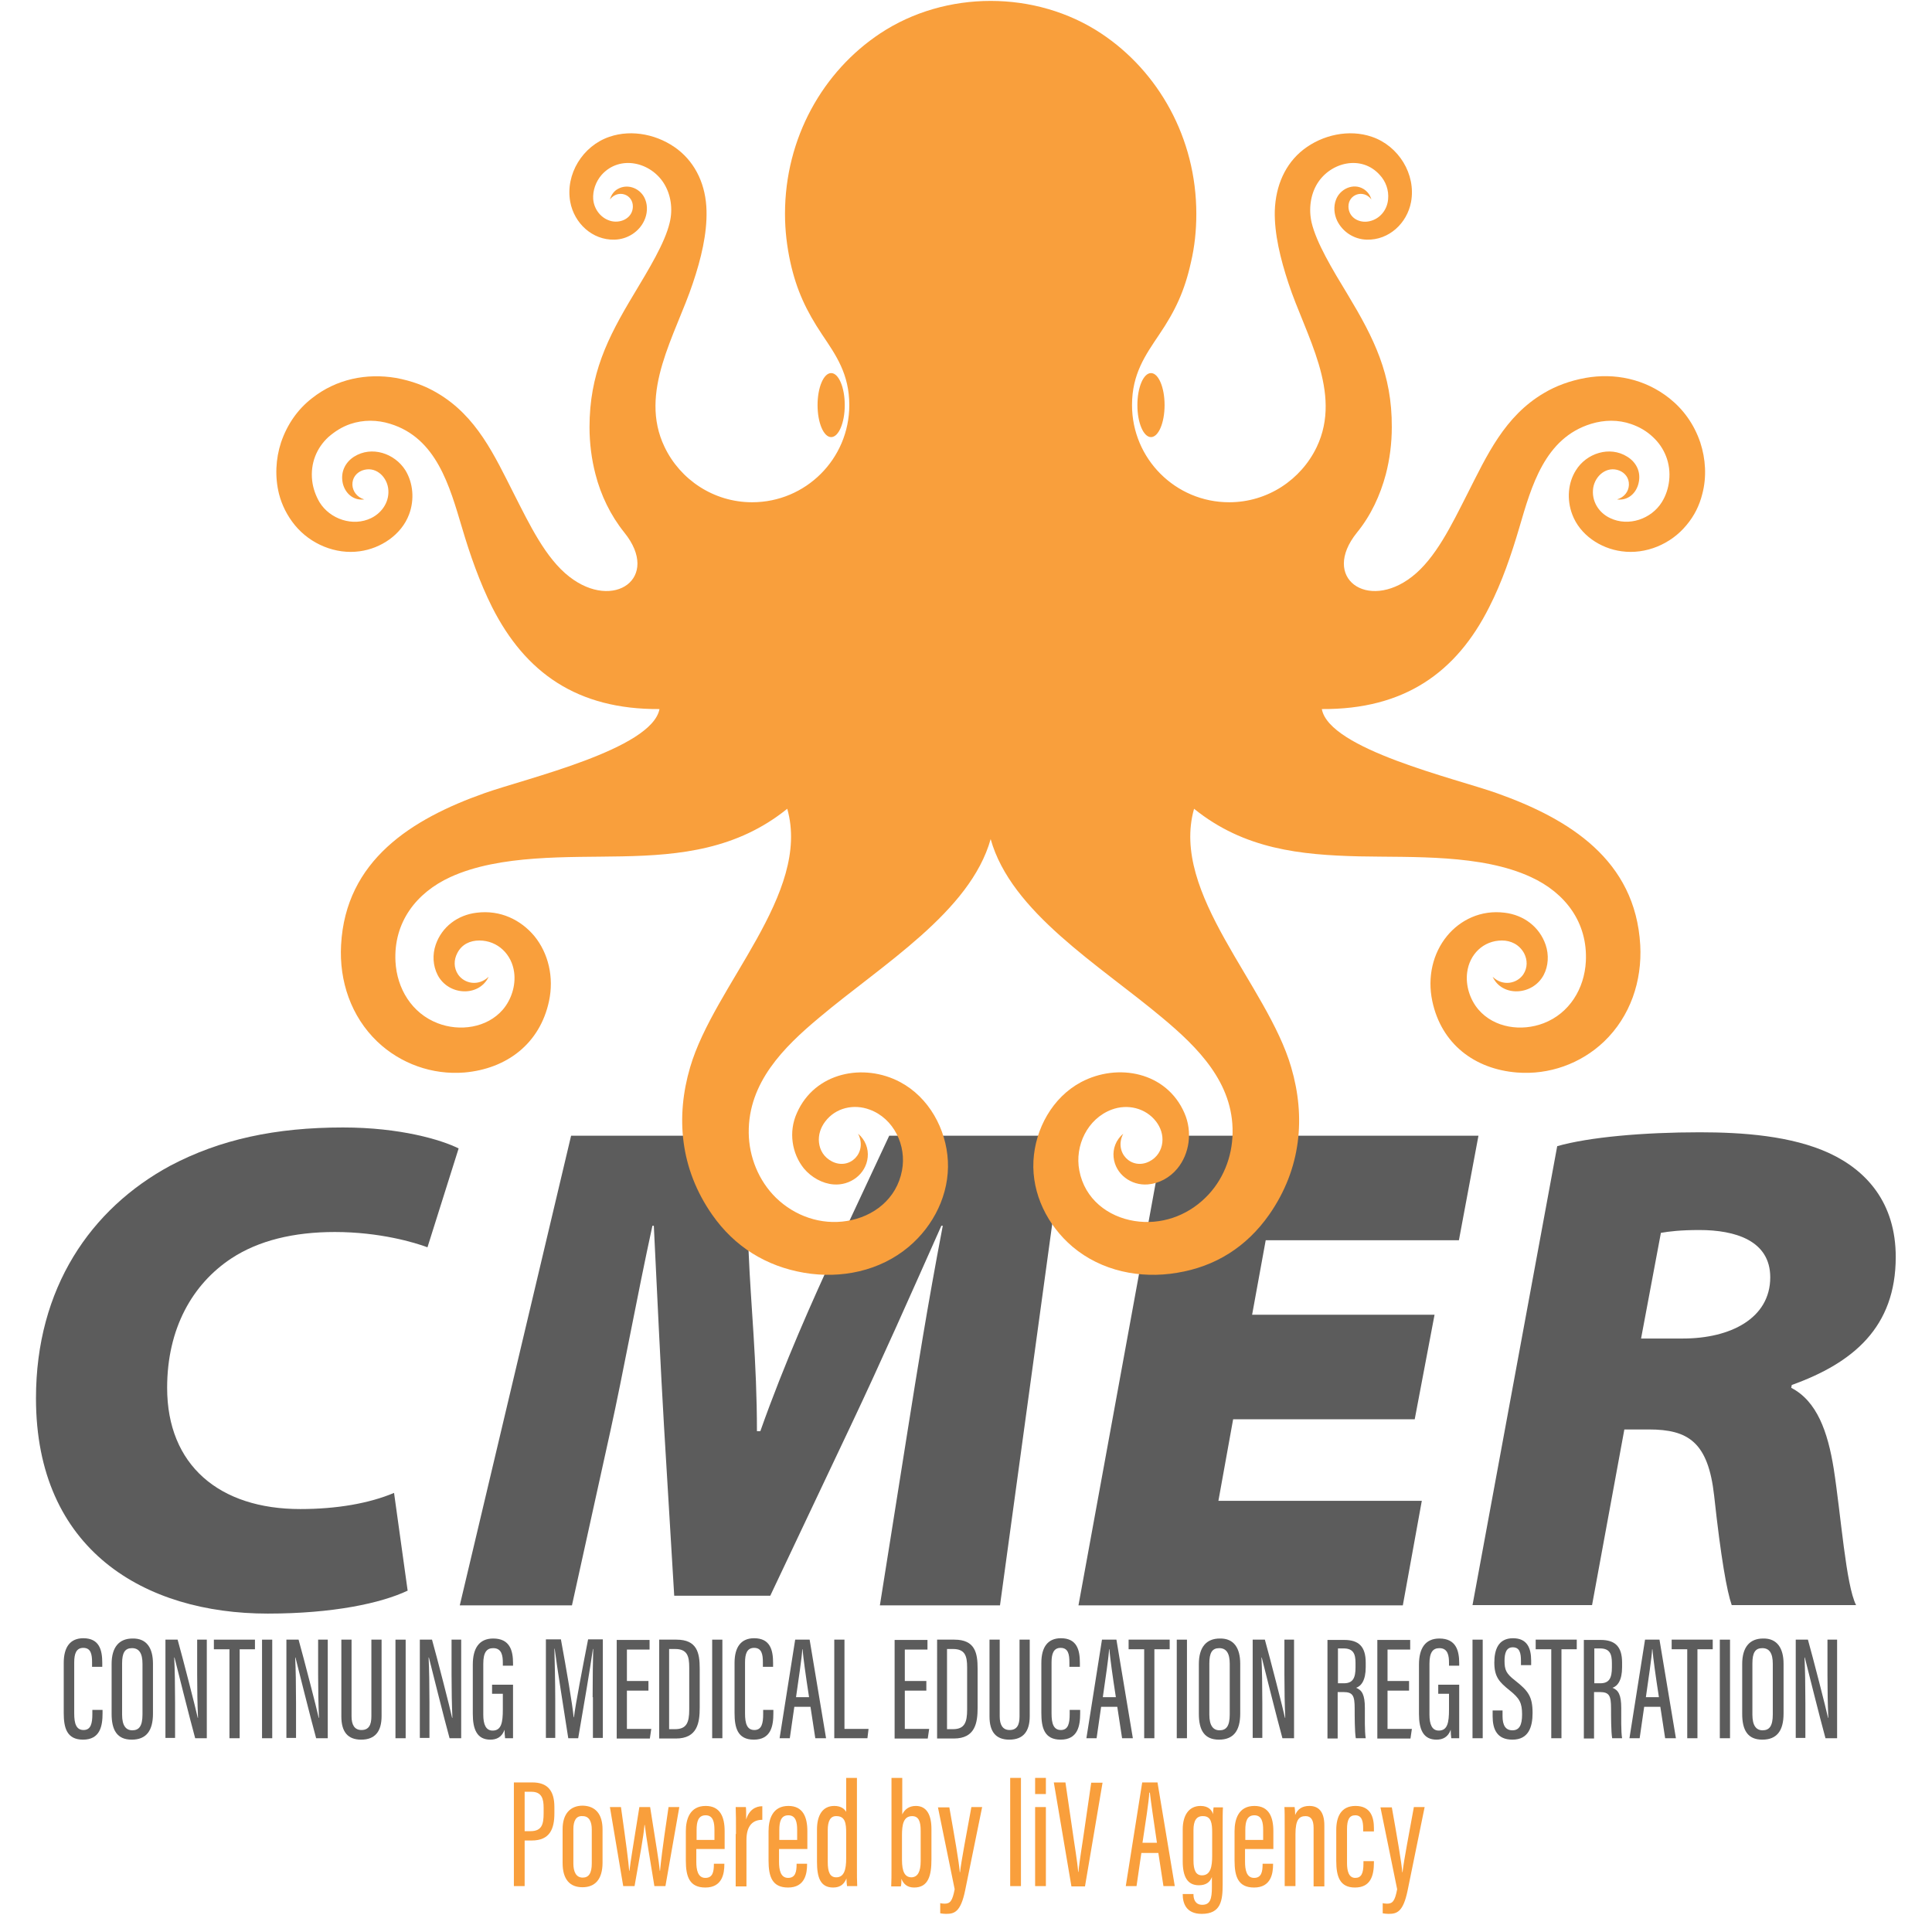 <?xml version="1.0" encoding="utf-8"?>
<!-- Generator: Adobe Illustrator 23.0.3, SVG Export Plug-In . SVG Version: 6.00 Build 0)  -->
<svg version="1.1" id="Layer_1" xmlns="http://www.w3.org/2000/svg" xmlns:xlink="http://www.w3.org/1999/xlink" x="0px" y="0px"
	 viewBox="0 0 682 682" style="enable-background:new 0 0 682 682;" xml:space="preserve">
<style type="text/css">
	.st0{fill:#5C5C5C;}
	.st1{fill-rule:evenodd;clip-rule:evenodd;fill:#F99F3C;}
	.st2{fill:#F99F3C;}
</style>
<g>
	<path class="st0" d="M143.9,561.5c-9.3,4.4-26.2,8.1-49.4,8.1c-43.4,0-81.8-22.4-81.8-76c0-38.9,19.3-66.9,47.4-82.1
		c17.6-9.3,37.2-13.5,61-13.5c20.3,0,34.8,4.4,40.8,7.4l-11,34.9c-4.5-1.7-16.9-5.4-32.7-5.4c-14.5,0-26.9,3-36.5,9.3
		c-13.8,9.1-22.7,24.8-22.7,45.7c0,27.3,18.4,42.8,47,42.8c12.9,0,24.3-2,33.1-5.7L143.9,561.5z"/>
	<path class="st0" d="M310.6,566.7l9.8-61.7c3.3-20.7,6.9-43.5,12.4-72.3h-0.5c-10.5,23.6-21.7,48.9-32,70.6l-28.4,60h-33.9
		l-3.6-59.8c-1.2-20.4-2.4-46.2-3.6-70.8h-0.5c-5.5,25.3-10.3,51.9-14.8,72.3l-13.6,61.7h-39.6l39.3-165.8h60.8l1.9,41.8
		c0.7,17.5,2.9,38.1,2.9,62.5h1.2c8.6-24.3,18.6-46.5,26.2-63l19.3-41.3h61.8L353,566.7H310.6z"/>
	<path class="st0" d="M499.4,501h-64.1l-5.2,28.8h71.8l-6.7,36.9H380.7L411,400.9h110.9l-6.9,36.9h-68.2l-4.8,26.3h64.4L499.4,501z"
		/>
	<path class="st0" d="M549.7,404.6c11.2-3.2,30.5-4.9,50.3-4.9c15,0,32.4,1.2,45.8,7.4c13.1,6.1,23.4,17.5,23.4,36.6
		c0,24.8-15,37.4-36.7,45.2l-0.2,1c9.1,4.7,12.9,15.5,15,28.5c2.6,16.7,4.3,41.1,7.9,48.2h-43.9c-1.7-4.9-3.8-16.5-6.2-38.6
		c-2.1-18.9-9.1-23.4-23.1-23.4h-8.6l-11.4,62h-42.2L549.7,404.6z M579.3,472.5h14.8c16.7,0,30.8-7.1,30.8-21.6
		c0-13-12.4-16.7-25-16.7c-6.7,0-10.7,0.5-13.6,1L579.3,472.5z"/>
</g>
<g>
	<path class="st0" d="M36.2,603.6v1.2c0,4.4-0.8,9.3-6.9,9.3c-5.8,0-6.8-4.3-6.8-9.4V587c0-5.6,2.3-8.7,6.9-8.7
		c5.7,0,6.7,4.2,6.7,8.7v1.4h-3.6v-1.6c0-2.8-0.4-5.1-3.1-5.1c-2.5,0-3.2,2.1-3.2,5.1v18.1c0,3.5,0.7,5.8,3.3,5.8
		c2.6,0,3.1-2.4,3.1-5.6v-1.5H36.2z"/>
	<path class="st0" d="M54,587.3v17.6c0,6.1-2.4,9.2-7.5,9.2c-5.2,0-7.1-3.4-7.1-9.1v-17.6c0-5.9,2.6-9,7.4-9
		C51.8,578.3,54,581.8,54,587.3z M43.1,587.2v18.1c0,3.9,1.4,5.5,3.6,5.5c2.4,0,3.6-1.5,3.6-5.6v-17.9c0-3.7-1.2-5.5-3.7-5.5
		S43.1,583.4,43.1,587.2z"/>
	<path class="st0" d="M58.4,613.6v-34.8h4.3c1.8,6.4,6.5,24.7,7.1,27.6h0.1c-0.2-4.7-0.3-9.6-0.3-15.3v-12.3h3.4v34.8h-4.1
		c-1.8-6.5-6.6-25.7-7.3-28.5h-0.1c0.2,4.2,0.3,9.8,0.3,16v12.4H58.4z"/>
	<path class="st0" d="M81,582.2h-5.5v-3.4H90v3.4h-5.4v31.4H81V582.2z"/>
	<path class="st0" d="M96.1,578.8v34.8h-3.6v-34.8H96.1z"/>
	<path class="st0" d="M101.1,613.6v-34.8h4.3c1.8,6.4,6.5,24.7,7.1,27.6h0.1c-0.2-4.7-0.3-9.6-0.3-15.3v-12.3h3.4v34.8h-4.1
		c-1.8-6.5-6.6-25.7-7.3-28.5h-0.1c0.2,4.2,0.3,9.8,0.3,16v12.4H101.1z"/>
	<path class="st0" d="M124.1,578.8v27.1c0,2.9,1,4.8,3.5,4.8c2.6,0,3.5-1.8,3.5-4.8v-27.1h3.6v27c0,5.4-2.3,8.3-7.2,8.3
		c-4.7,0-7-2.7-7-8.2v-27.1H124.1z"/>
	<path class="st0" d="M143.2,578.8v34.8h-3.6v-34.8H143.2z"/>
	<path class="st0" d="M148.2,613.6v-34.8h4.3c1.8,6.4,6.5,24.7,7.1,27.6h0.1c-0.2-4.7-0.3-9.6-0.3-15.3v-12.3h3.4v34.8h-4.1
		c-1.8-6.5-6.6-25.7-7.3-28.5h-0.1c0.2,4.2,0.3,9.8,0.3,16v12.4H148.2z"/>
	<path class="st0" d="M181.2,613.6h-2.9c-0.1-0.6-0.2-2.2-0.2-3c-0.9,2.6-2.8,3.5-5,3.5c-4.7,0-6.2-3.6-6.2-9.1v-17.4
		c0-5.7,2.2-9.2,7.2-9.2c5.9,0,7,4.3,7,8.7v0.9h-3.6v-1c0-2.4-0.3-5.2-3.4-5.2c-2.3,0-3.5,1.5-3.5,5.5v18c0,3.4,0.9,5.6,3.3,5.6
		c3.1,0,3.6-2.9,3.6-7.4v-5.6h-3.8v-3.2h7.4V613.6z"/>
	<path class="st0" d="M209.2,599.1c0-6.4,0.1-13.3,0.2-17h-0.1c-0.8,5.8-3.4,21.2-5.2,31.5h-3.5c-1.4-9-4-25.3-4.8-31.6h-0.1
		c0.1,4,0.3,11.9,0.3,17.9v13.6h-3.3v-34.8h5.3c1.9,10.3,4.1,23.1,4.5,27.5h0.1c0.5-4.3,3.1-17.8,5-27.5h5.2v34.8h-3.5V599.1z"/>
	<path class="st0" d="M228.9,596.8h-7.6v13.5h8.6l-0.5,3.4h-11.7v-34.8h11.6v3.4h-8v11.1h7.6V596.8z"/>
	<path class="st0" d="M232.7,578.8h6.1c7.3,0,8.2,4.7,8.2,10.2v13.8c0,5.3-0.8,10.9-8.4,10.9h-5.9V578.8z M236.3,610.4h2
		c4.1,0,5-2.4,5-6.9v-14.9c0-4-0.7-6.5-5-6.5h-2.1V610.4z"/>
	<path class="st0" d="M255,578.8v34.8h-3.6v-34.8H255z"/>
	<path class="st0" d="M273,603.6v1.2c0,4.4-0.8,9.3-6.9,9.3c-5.8,0-6.8-4.3-6.8-9.4V587c0-5.6,2.3-8.7,6.9-8.7
		c5.7,0,6.7,4.2,6.7,8.7v1.4h-3.6v-1.6c0-2.8-0.4-5.1-3.1-5.1c-2.5,0-3.2,2.1-3.2,5.1v18.1c0,3.5,0.7,5.8,3.3,5.8
		c2.6,0,3.1-2.4,3.1-5.6v-1.5H273z"/>
	<path class="st0" d="M280.4,602.5l-1.6,11.1h-3.6l5.5-34.8h5.1l5.8,34.8h-3.8l-1.7-11.1H280.4z M285.6,599.1
		c-1.2-7.7-2-13.6-2.3-16.9h-0.1c-0.1,2.7-1.3,10.5-2.2,16.9H285.6z"/>
	<path class="st0" d="M294.5,578.8h3.6v31.5h8.5l-0.4,3.3h-11.7V578.8z"/>
	<path class="st0" d="M327,596.8h-7.6v13.5h8.6l-0.5,3.4h-11.7v-34.8h11.6v3.4h-8v11.1h7.6V596.8z"/>
	<path class="st0" d="M330.8,578.8h6.1c7.3,0,8.2,4.7,8.2,10.2v13.8c0,5.3-0.8,10.9-8.4,10.9h-5.9V578.8z M334.4,610.4h2
		c4.1,0,5-2.4,5-6.9v-14.9c0-4-0.7-6.5-5-6.5h-2.1V610.4z"/>
	<path class="st0" d="M352.9,578.8v27.1c0,2.9,1,4.8,3.5,4.8c2.6,0,3.5-1.8,3.5-4.8v-27.1h3.6v27c0,5.4-2.3,8.3-7.2,8.3
		c-4.7,0-7-2.7-7-8.2v-27.1H352.9z"/>
	<path class="st0" d="M381.3,603.6v1.2c0,4.4-0.8,9.3-6.9,9.3c-5.8,0-6.8-4.3-6.8-9.4V587c0-5.6,2.3-8.7,6.9-8.7
		c5.7,0,6.7,4.2,6.7,8.7v1.4h-3.7v-1.6c0-2.8-0.4-5.1-3.1-5.1c-2.5,0-3.2,2.1-3.2,5.1v18.1c0,3.5,0.7,5.8,3.3,5.8
		c2.6,0,3.1-2.4,3.1-5.6v-1.5H381.3z"/>
	<path class="st0" d="M388.7,602.5l-1.6,11.1h-3.6l5.5-34.8h5.1l5.8,34.8h-3.8l-1.7-11.1H388.7z M393.9,599.1
		c-1.2-7.7-2-13.6-2.3-16.9h-0.1c-0.1,2.7-1.3,10.5-2.2,16.9H393.9z"/>
	<path class="st0" d="M403.9,582.2h-5.5v-3.4h14.5v3.4h-5.4v31.4h-3.6V582.2z"/>
	<path class="st0" d="M419,578.8v34.8h-3.6v-34.8H419z"/>
	<path class="st0" d="M437.8,587.3v17.6c0,6.1-2.4,9.2-7.5,9.2c-5.2,0-7.1-3.4-7.1-9.1v-17.6c0-5.9,2.6-9,7.4-9
		C435.6,578.3,437.8,581.8,437.8,587.3z M426.9,587.2v18.1c0,3.9,1.4,5.5,3.6,5.5c2.4,0,3.6-1.5,3.6-5.6v-17.9
		c0-3.7-1.2-5.5-3.7-5.5S426.9,583.4,426.9,587.2z"/>
	<path class="st0" d="M442.2,613.6v-34.8h4.3c1.8,6.4,6.5,24.7,7.1,27.6h0.1c-0.2-4.7-0.3-9.6-0.3-15.3v-12.3h3.4v34.8h-4.1
		c-1.8-6.5-6.6-25.7-7.3-28.5h-0.1c0.2,4.2,0.3,9.8,0.3,16v12.4H442.2z"/>
	<path class="st0" d="M472.2,597.4v16.3h-3.6v-34.8h5.9c5.1,0,7.6,2.3,7.6,8v1.6c0,4.7-1.6,6.7-3.4,7.3c2.1,0.8,3.1,2.5,3.1,7.1
		c0,3-0.1,8.5,0.3,10.7h-3.5c-0.4-2.2-0.4-8-0.4-10.5c0-4.5-0.6-5.8-4-5.8H472.2z M472.2,594.2h2.2c3.2,0,4.1-1.9,4.1-5.6V587
		c0-3.2-0.8-5.1-4.2-5.1h-2V594.2z"/>
	<path class="st0" d="M497.4,596.8h-7.6v13.5h8.6l-0.5,3.4h-11.7v-34.8h11.6v3.4h-8v11.1h7.6V596.8z"/>
	<path class="st0" d="M515.2,613.6h-2.9c-0.1-0.6-0.2-2.2-0.2-3c-0.9,2.6-2.8,3.5-5,3.5c-4.7,0-6.2-3.6-6.2-9.1v-17.4
		c0-5.7,2.2-9.2,7.2-9.2c5.9,0,7,4.3,7,8.7v0.9h-3.6v-1c0-2.4-0.3-5.2-3.4-5.2c-2.3,0-3.5,1.5-3.5,5.5v18c0,3.4,0.9,5.6,3.3,5.6
		c3.1,0,3.6-2.9,3.6-7.4v-5.6h-3.8v-3.2h7.4V613.6z"/>
	<path class="st0" d="M523.4,578.8v34.8h-3.6v-34.8H523.4z"/>
	<path class="st0" d="M530.4,603.8v2c0,3.3,1.1,5,3.5,5c2.4,0,3.4-1.8,3.4-5.6c0-4.1-0.9-5.7-4.4-8.5c-3.6-2.9-5.4-4.7-5.4-9.8
		c0-4.4,1.3-8.6,6.6-8.6c5,0,6.4,3.5,6.4,7.9v1.6h-3.6v-1.5c0-2.9-0.5-4.8-2.9-4.8c-2.3,0-2.9,2.1-2.9,4.8c0,3.2,0.6,4.5,3.7,6.9
		c4.7,3.7,6.2,5.7,6.2,11.5c0,4.9-1.4,9.4-7.1,9.4c-5.5,0-7-3.7-7-8.3v-2H530.4z"/>
	<path class="st0" d="M547.6,582.2h-5.5v-3.4h14.5v3.4h-5.4v31.4h-3.6V582.2z"/>
	<path class="st0" d="M562.7,597.4v16.3h-3.6v-34.8h5.9c5.1,0,7.6,2.3,7.6,8v1.6c0,4.7-1.6,6.7-3.4,7.3c2.1,0.8,3.1,2.5,3.1,7.1
		c0,3-0.1,8.5,0.3,10.7h-3.5c-0.4-2.2-0.4-8-0.4-10.5c0-4.5-0.6-5.8-4-5.8H562.7z M562.7,594.2h2.2c3.2,0,4.1-1.9,4.1-5.6V587
		c0-3.2-0.8-5.1-4.2-5.1h-2V594.2z"/>
	<path class="st0" d="M580.4,602.5l-1.6,11.1h-3.6l5.5-34.8h5.1l5.8,34.8h-3.8l-1.7-11.1H580.4z M585.6,599.1
		c-1.2-7.7-2-13.6-2.3-16.9h-0.1c-0.1,2.7-1.3,10.5-2.2,16.9H585.6z"/>
	<path class="st0" d="M595.6,582.2h-5.5v-3.4h14.5v3.4h-5.4v31.4h-3.6V582.2z"/>
	<path class="st0" d="M610.7,578.8v34.8h-3.6v-34.8H610.7z"/>
	<path class="st0" d="M629.6,587.3v17.6c0,6.1-2.4,9.2-7.5,9.2c-5.2,0-7.1-3.4-7.1-9.1v-17.6c0-5.9,2.6-9,7.4-9
		C627.3,578.3,629.6,581.8,629.6,587.3z M618.6,587.2v18.1c0,3.9,1.4,5.5,3.6,5.5c2.4,0,3.6-1.5,3.6-5.6v-17.9
		c0-3.7-1.2-5.5-3.7-5.5S618.6,583.4,618.6,587.2z"/>
	<path class="st0" d="M633.9,613.6v-34.8h4.3c1.8,6.4,6.5,24.7,7.1,27.6h0.1c-0.2-4.7-0.3-9.6-0.3-15.3v-12.3h3.4v34.8h-4.1
		c-1.8-6.5-6.6-25.7-7.3-28.5H637c0.2,4.2,0.3,9.8,0.3,16v12.4H633.9z"/>
</g>
<g>
	<g>
		<path class="st1" d="M223.6,104.1c5.5-9.2,11.1-18.3,12.8-25.5c1.2-4.9,0.4-9.9-2-13.8c-4.7-7.6-15.6-10.2-22-3.1
			c-2.1,2.4-3.2,5.6-3,8.6c0.3,3.7,2.9,7,6.6,7.8c3.5,0.7,7.3-1.3,7.4-5.1c0.1-4.4-5.2-6.3-8.1-2.6c0.5-1.7,1.5-3,2.8-3.7
			c3.7-2.1,8.3,0,9.7,3.8c0.9,2.3,0.7,5.1-0.4,7.4c-1.8,3.9-5.9,6.6-10.5,6.7c-7.8,0.2-14.2-5.8-15.6-13.3
			c-1.8-9.8,4.4-19.8,13.8-23c8.1-2.8,17.5-0.7,24.2,4.5c6.4,5,9.9,12.7,10.1,21.6c0.2,8.1-1.9,16.9-4.8,25.5
			c-6.1,18.4-19.3,38.6-10,57.9c5.5,11.5,17.3,19.5,30.9,19.5c18.9,0,34.3-15.3,34.3-34.3c0-11-4.7-17.6-9.6-24.9
			c-5.6-8.4-9-15.6-11.2-25.5c-1.2-5.5-1.9-11.2-1.9-17.1c0-26.8,13.4-50.3,33.6-63.7c23.1-15.3,54.9-15.3,78,0
			c20.2,13.4,33.6,36.9,33.6,63.7c0,5.9-0.6,11.6-1.9,17.1c-2.2,10-5.5,17.1-11.2,25.5c-4.9,7.3-9.6,13.9-9.6,24.9
			c0,18.9,15.3,34.3,34.3,34.3c13.6,0,25.4-8,30.9-19.5c9.2-19.3-4-39.5-10-57.9c-2.8-8.5-5-17.4-4.8-25.5
			c0.3-8.9,3.7-16.6,10.1-21.6c6.7-5.2,16.1-7.3,24.2-4.5c9.4,3.2,15.6,13.2,13.8,23c-1.4,7.5-7.8,13.5-15.6,13.3
			c-4.6-0.1-8.6-2.8-10.5-6.7c-1.1-2.3-1.3-5.1-0.4-7.4c1.4-3.8,6.1-6,9.7-3.8c1.3,0.8,2.3,2,2.8,3.7c-2.8-3.7-8.2-1.8-8.1,2.6
			c0.1,3.9,3.9,5.9,7.4,5.1c3.7-0.8,6.3-4,6.6-7.8c0.3-3.1-0.8-6.3-3-8.6c-6.4-7.1-17.3-4.5-22,3.1c-2.4,3.9-3.1,9-2,13.8
			c1.7,7.1,7.2,16.3,12.8,25.5c9.2,15.3,15.6,28,15.5,46.7c0,5.6-0.7,11.2-2.1,16.6c-2,7.5-5.3,14.6-10.2,20.6
			c-12.9,16,3.7,27.8,19.4,15.6c8.4-6.5,14.1-18.5,19.5-29.1c7-13.8,13.2-27.6,27.2-35.8c4.2-2.5,9.1-4.3,14.6-5.3
			c10.2-1.8,20.9,0.3,29.6,7.2c4.9,3.9,8.7,9.1,10.9,15.6c1.9,5.8,2.3,12.2,0.7,18.2c-1,4-2.8,7.7-5.6,11
			c-5.5,6.7-14.4,10.4-22.9,9.2c-7.5-1-14.7-5.8-17.4-13c-2-5.3-1.5-11.2,1.3-15.6c3.7-6,11.9-8.7,18.1-4.8c3.1,1.9,5,5.3,4,9.4
			c-0.8,3.4-3.6,6.2-7.6,5.7c2.7-0.8,4.1-2.9,4.2-5.1c0.1-2.5-1.4-4.3-3.4-5.1c-4.4-1.7-8.5,1.8-9.2,6.1c-0.7,4.6,1.9,8.8,6,10.7
			c6.5,3.1,14.5,0.3,18.2-5.6c1.5-2.4,2.3-5,2.6-7.6c0.7-6.2-1.7-11.7-5.7-15.4c-2.2-2.1-4.8-3.6-7.7-4.6c-4.6-1.6-9.5-1.5-14.1-0.1
			c-16.4,5-21.1,22-25.4,36.7c-2.8,9.5-6.1,19.2-10.6,28c-11.6,23.1-30,36.2-59.1,36c2.6,14.2,47.2,24.5,61.8,29.7
			c25.6,9.1,48.9,23.6,50.6,53.6c0.7,12.7-3.5,25.2-12.8,34.1c-8.2,7.8-19.4,11.8-30.7,10.9c-15-1.2-26.7-10.1-29.9-25.2
			c-1.8-8.5,0.2-16.9,5.2-23c4.6-5.6,11.9-9.3,20.4-8.2c6.6,0.8,12.2,4.9,14.4,11.3c1.2,3.5,1,7.5-0.7,10.7
			c-3.9,7.3-14.7,7.8-18,0.6c3.6,3.5,8.6,2.4,10.8-0.8c1.6-2.4,1.5-5.2,0.3-7.5c-1.7-3.1-4.7-4.5-7.8-4.5c-6.6,0-11.5,4.9-12.3,11.3
			c-0.6,4.6,1,9.6,4,13.1c5.6,6.5,15.2,7.8,23,4.8c9.1-3.5,14.4-12.2,14.9-21.8c0.7-13.7-7.2-24.2-19.4-29.8
			c-17.5-8.1-41.6-6.9-60.6-7.3c-20.7-0.5-40.6-2.5-58.3-16.8c-8.5,30,25.9,62.2,34.3,91.3c5.1,17.4,3.6,35.7-7.8,52
			c-8,11.4-19,18.3-32.5,20.5c-13,2.2-26.7-0.6-36.9-9.2c-8.8-7.5-14.4-18.6-13.8-30.3c0.6-11.3,6.7-22.4,16.8-27.8
			c13-6.9,30.2-3.6,36.5,10.9c2.9,6.6,1.8,14.4-2.5,19.6c-2.6,3.2-6.5,5.3-10.4,5.6c-5.9,0.5-11.5-3.6-12.1-9.6
			c-0.3-3,0.8-6.1,3.4-8.3c-3.4,6.6,2.9,13,9.2,9.8c2.8-1.4,4.3-4,4.6-6.7c0.3-2.7-0.6-5.3-2.2-7.4c-3.7-4.8-10.1-6.3-15.7-4.2
			c-8.5,3.2-13.1,12.7-11.4,21.5c1.9,10.1,10.1,16.3,19.4,17.8c9.3,1.5,18.5-1.7,25.1-8.2c6.2-6,9.5-14.4,9.6-22.9
			c0.3-17.7-12.3-30.2-24.9-40.7c-22.2-18.6-53.3-37.2-60.5-63c-7.2,25.7-38.3,44.3-60.5,63c-12.6,10.5-25.1,23-24.9,40.7
			c0.1,8.5,3.5,16.9,9.6,22.9c6.7,6.5,15.9,9.7,25.1,8.2c9.3-1.5,17.5-7.7,19.4-17.8c1.7-8.8-2.9-18.4-11.4-21.5
			c-5.6-2.1-12-0.7-15.7,4.2c-1.6,2.1-2.5,4.7-2.2,7.4c0.3,2.7,1.7,5.2,4.6,6.7c6.3,3.2,12.6-3.2,9.2-9.8c2.6,2.2,3.7,5.3,3.4,8.3
			c-0.6,6-6.2,10.1-12.1,9.6c-3.9-0.3-7.8-2.5-10.4-5.6c-4.3-5.3-5.5-13-2.5-19.6c6.3-14.4,23.6-17.8,36.5-10.9
			c10.1,5.4,16.2,16.5,16.8,27.8c0.6,11.7-5,22.9-13.8,30.3c-10.2,8.6-23.9,11.4-36.9,9.2c-13.5-2.3-24.6-9.2-32.5-20.5
			c-11.4-16.3-12.9-34.6-7.8-52c8.5-29.1,42.8-61.3,34.3-91.3c-17.7,14.3-37.7,16.4-58.3,16.8c-19,0.4-43.1-0.7-60.6,7.3
			c-12.2,5.6-20.1,16.1-19.4,29.8c0.5,9.6,5.8,18.3,14.9,21.8c7.7,3,17.4,1.7,23-4.8c3-3.5,4.6-8.5,4-13.1
			c-0.8-6.4-5.8-11.3-12.3-11.3c-3.2,0-6.2,1.3-7.8,4.5c-1.2,2.3-1.3,5.1,0.3,7.5c2.2,3.2,7.1,4.3,10.8,0.8
			c-3.4,7.2-14.2,6.7-18-0.6c-1.7-3.3-1.9-7.2-0.7-10.7c2.2-6.4,7.8-10.5,14.4-11.3c8.5-1.1,15.7,2.6,20.4,8.2c5,6.1,7,14.6,5.2,23
			c-3.2,15-14.9,23.9-29.9,25.2c-11.3,0.9-22.5-3.1-30.7-10.9c-9.3-8.9-13.5-21.4-12.8-34.1c1.6-29.9,24.9-44.5,50.6-53.6
			c14.6-5.2,59.1-15.5,61.8-29.7c-29.1,0.2-47.4-12.9-59.1-36c-4.4-8.8-7.8-18.5-10.6-28c-4.4-14.7-9-31.7-25.4-36.7
			c-4.5-1.4-9.4-1.5-14.1,0.1c-2.9,1-5.4,2.6-7.7,4.6c-4.1,3.8-6.4,9.2-5.7,15.4c0.3,2.6,1.2,5.2,2.6,7.6c3.7,6,11.8,8.7,18.2,5.6
			c4.1-2,6.7-6.2,6-10.7c-0.7-4.3-4.7-7.8-9.2-6.1c-2,0.8-3.5,2.6-3.4,5.1c0.1,2.1,1.5,4.3,4.2,5.1c-4,0.5-6.8-2.3-7.6-5.7
			c-0.9-4.1,1-7.5,4-9.4c6.2-3.9,14.3-1.2,18.1,4.8c2.7,4.4,3.3,10.3,1.3,15.6c-2.7,7.2-10,12-17.4,13c-8.5,1.2-17.4-2.5-22.9-9.2
			c-2.7-3.3-4.6-7.1-5.6-11c-1.5-6-1.2-12.4,0.7-18.2c2.2-6.5,6-11.8,10.9-15.6c8.7-6.9,19.4-8.9,29.6-7.2c5.5,1,10.4,2.8,14.6,5.3
			c14,8.2,20.2,22,27.2,35.8c5.4,10.6,11.1,22.6,19.5,29.1c15.7,12.2,32.3,0.4,19.4-15.6c-4.9-6.1-8.3-13.2-10.2-20.6
			c-1.4-5.4-2.1-11-2.1-16.6C208.1,132.1,214.4,119.4,223.6,104.1L223.6,104.1z"/>
		<ellipse class="st1" cx="293.4" cy="143" rx="4.8" ry="11.3"/>
		<ellipse class="st1" cx="406.3" cy="143" rx="4.8" ry="11.3"/>
	</g>
</g>
<g>
	<path class="st2" d="M181.4,629.2h6.5c5.3,0,7.8,2.8,7.8,8.7v2.2c0,5.5-1.6,9.6-8,9.6h-2.5v16.1h-3.8V629.2z M185.2,646.4h2.1
		c4,0,4.6-2.5,4.6-6.3v-2c0-3-0.6-5.6-4.3-5.6h-2.4V646.4z"/>
	<path class="st2" d="M212.7,645.8v11.7c0,6.1-2.8,8.7-7.1,8.7c-4.4,0-7-2.7-7-8.6v-11.9c0-5.4,2.7-8.3,7.1-8.3
		C210.3,637.5,212.7,640.5,212.7,645.8z M202.4,645.7v12.1c0,3,1,5,3.3,5c2.1,0,3.2-1.5,3.2-5v-12c0-2.7-0.9-4.7-3.2-4.7
		C203.4,640.9,202.4,642.7,202.4,645.7z"/>
	<path class="st2" d="M219.2,637.9c2,14.2,2.6,18.9,2.9,22.5h0.1c0.4-3.6,1.2-8,3.5-22.5h3.8c2.3,14.7,3.1,19,3.4,22.5h0.1
		c0.3-3.1,0.6-6.4,3-22.5h3.8l-4.9,27.9h-3.9c-1.5-9.2-2.9-17.3-3.4-21.6h-0.1c-0.3,4.1-1.7,11.3-3.5,21.6h-4l-4.7-27.9H219.2z"/>
	<path class="st2" d="M245.8,652.6v4.6c0,2.8,0.5,5.7,3.2,5.7c2.6,0,3-2.2,3-4.8v-0.2h3.7v0.2c0,3.2-0.7,8.2-6.7,8.2
		c-5.6,0-6.9-3.8-6.9-9.5v-10.4c0-4.2,1.4-8.9,7-8.9c5.2,0,6.7,4,6.7,8.9c0,1.5,0,4.7,0,6.3H245.8z M252.2,649.5V646
		c0-2.6-0.4-5.2-3.1-5.2c-2.6,0-3.2,2.2-3.2,5.2v3.5H252.2z"/>
	<path class="st2" d="M259.8,647.4c0-4.5,0-7-0.1-9.5h3.6c0.1,0.7,0.1,2.5,0.1,4.4c1-3.4,3.3-4.7,5.7-4.7v4.8c-3.3,0-5.6,2-5.6,7.1
		v16.4h-3.8V647.4z"/>
	<path class="st2" d="M275,652.6v4.6c0,2.8,0.5,5.7,3.2,5.7c2.6,0,3-2.2,3-4.8v-0.2h3.7v0.2c0,3.2-0.7,8.2-6.7,8.2
		c-5.6,0-6.9-3.8-6.9-9.5v-10.4c0-4.2,1.4-8.9,7-8.9c5.2,0,6.7,4,6.7,8.9c0,1.5,0,4.7,0,6.3H275z M281.4,649.5V646
		c0-2.6-0.4-5.2-3.1-5.2c-2.6,0-3.2,2.2-3.2,5.2v3.5H281.4z"/>
	<path class="st2" d="M302.5,627.6v31c0,3.3,0,5.6,0.1,7.2H299c-0.1-0.5-0.2-2.1-0.2-2.7c-0.7,1.7-1.9,3.2-4.7,3.2
		c-4.6,0-5.7-3.7-5.7-9.1v-11.4c0-4.9,1.9-8.3,6.1-8.3c2.3,0,3.6,1,4.2,2.1v-12H302.5z M292.2,646v11.3c0,3.6,0.8,5.4,3,5.4
		c2.8,0,3.5-2.8,3.5-6.6v-9.2c0-3.1-0.3-5.8-3.4-5.8C293.1,641,292.2,642.9,292.2,646z"/>
	<path class="st2" d="M314.7,627.6h3.8v12.9c0.8-1.7,2.3-3,4.8-3c3.9,0,5.5,3.3,5.5,8.1v10.8c0,5.7-1.1,9.9-6.1,9.9
		c-2.5,0-3.8-1.3-4.5-3.1c0,1.1,0,1.8-0.2,2.7h-3.4c0.1-1.6,0.1-4.1,0.1-7.4V627.6z M325,657v-10.8c0-3.2-0.7-5.1-3-5.1
		c-3.1,0-3.6,3-3.6,6.8v8.6c0,4.2,1,6.2,3.4,6.2C323.9,662.6,325,660.8,325,657z"/>
	<path class="st2" d="M335.1,637.9c1.8,10.1,3.5,19.8,3.7,23h0.1c0.5-4.5,2.3-13.5,4-23h3.8l-6,29.4c-1.6,7.8-3.9,8.3-6.8,8.3
		c-0.7,0-1.4-0.1-2-0.2l0-3.6c0.2,0.1,1,0.2,1.5,0.2c2,0,2.8-0.9,3.6-5.1l-5.9-28.9H335.1z"/>
	<path class="st2" d="M356.6,665.8v-38.2h3.8v38.2H356.6z"/>
	<path class="st2" d="M365.4,637.9h3.8v27.9h-3.8V637.9z M365.4,627.6h3.8v5.7h-3.8V627.6z"/>
	<path class="st2" d="M378.2,665.8l-6.2-36.6h4.1l2.4,16.4c0.7,5.1,1.8,11.4,2.1,15.2h0.1c0.3-3.7,1.4-9.9,2.1-15l2.4-16.5h4
		l-6.2,36.6H378.2z"/>
	<path class="st2" d="M402.9,654.1l-1.7,11.7h-3.8l5.8-36.6h5.4l6.1,36.6h-4l-1.8-11.7H402.9z M408.4,650.5
		c-1.2-8.1-2.1-14.3-2.5-17.7h-0.2c-0.1,2.8-1.4,11.1-2.4,17.7H408.4z"/>
	<path class="st2" d="M431.6,665.2c0,5.7-0.6,10.4-7.4,10.4c-5.6,0-6.7-3.9-6.7-6.9v-0.1h3.8v0.2c0,1.4,0.5,3.6,3.1,3.6
		c2.8,0,3.4-2.1,3.4-6.2v-3.6c-0.7,1.9-2.2,2.9-4.6,2.9c-4.1,0-5.7-3.1-5.7-8.5v-11.2c0-4.9,2.1-8.3,6.3-8.3c2.8,0,4,1.5,4.4,2.9
		c0-0.8,0.1-1.8,0.2-2.4h3.3c-0.1,1.5-0.1,4-0.1,7.3V665.2z M421.3,646v10.7c0,3.6,0.9,5.3,3,5.3c3.1,0,3.6-3.2,3.6-6.9v-8.2
		c0-3.2-0.3-5.8-3.2-5.8C422.3,641,421.3,642.8,421.3,646z"/>
	<path class="st2" d="M439.5,652.6v4.6c0,2.8,0.5,5.7,3.2,5.7c2.6,0,3-2.2,3-4.8v-0.2h3.7v0.2c0,3.2-0.7,8.2-6.7,8.2
		c-5.6,0-6.9-3.8-6.9-9.5v-10.4c0-4.2,1.4-8.9,7-8.9c5.2,0,6.7,4,6.7,8.9c0,1.5,0,4.7,0,6.3H439.5z M445.9,649.5V646
		c0-2.6-0.4-5.2-3.1-5.2c-2.6,0-3.2,2.2-3.2,5.2v3.5H445.9z"/>
	<path class="st2" d="M453.5,646.4c0-5.6,0-7.1-0.1-8.5h3.6c0.1,0.6,0.2,1.6,0.2,2.8c0.8-2,2.4-3.2,5-3.2c3,0,5.3,1.7,5.3,6.9v21.5
		h-3.8v-20.7c0-2.7-0.9-4.1-2.8-4.1c-2.3,0-3.6,1.2-3.6,6.4v18.3h-3.8V646.4z"/>
	<path class="st2" d="M485,657v0.4c0,4.8-1.2,8.9-6.7,8.9c-5.3,0-6.6-3.8-6.6-9.4V646c0-4.7,1.7-8.5,6.8-8.5c5.5,0,6.5,4.2,6.5,7.9
		v1.1h-3.8v-1c0-2.5-0.4-4.7-2.8-4.7c-2.1,0-2.9,1.6-2.9,4.9v12c0,2.5,0.5,5.2,2.9,5.2c2.1,0,2.9-1.5,2.9-5V657H485z"/>
	<path class="st2" d="M491.3,637.9c1.8,10.1,3.5,19.8,3.7,23h0.1c0.5-4.5,2.3-13.5,4-23h3.8l-6,29.4c-1.6,7.8-3.9,8.3-6.8,8.3
		c-0.7,0-1.4-0.1-2-0.2l0-3.6c0.2,0.1,1,0.2,1.5,0.2c2,0,2.8-0.9,3.6-5.1l-5.9-28.9H491.3z"/>
</g>
</svg>
